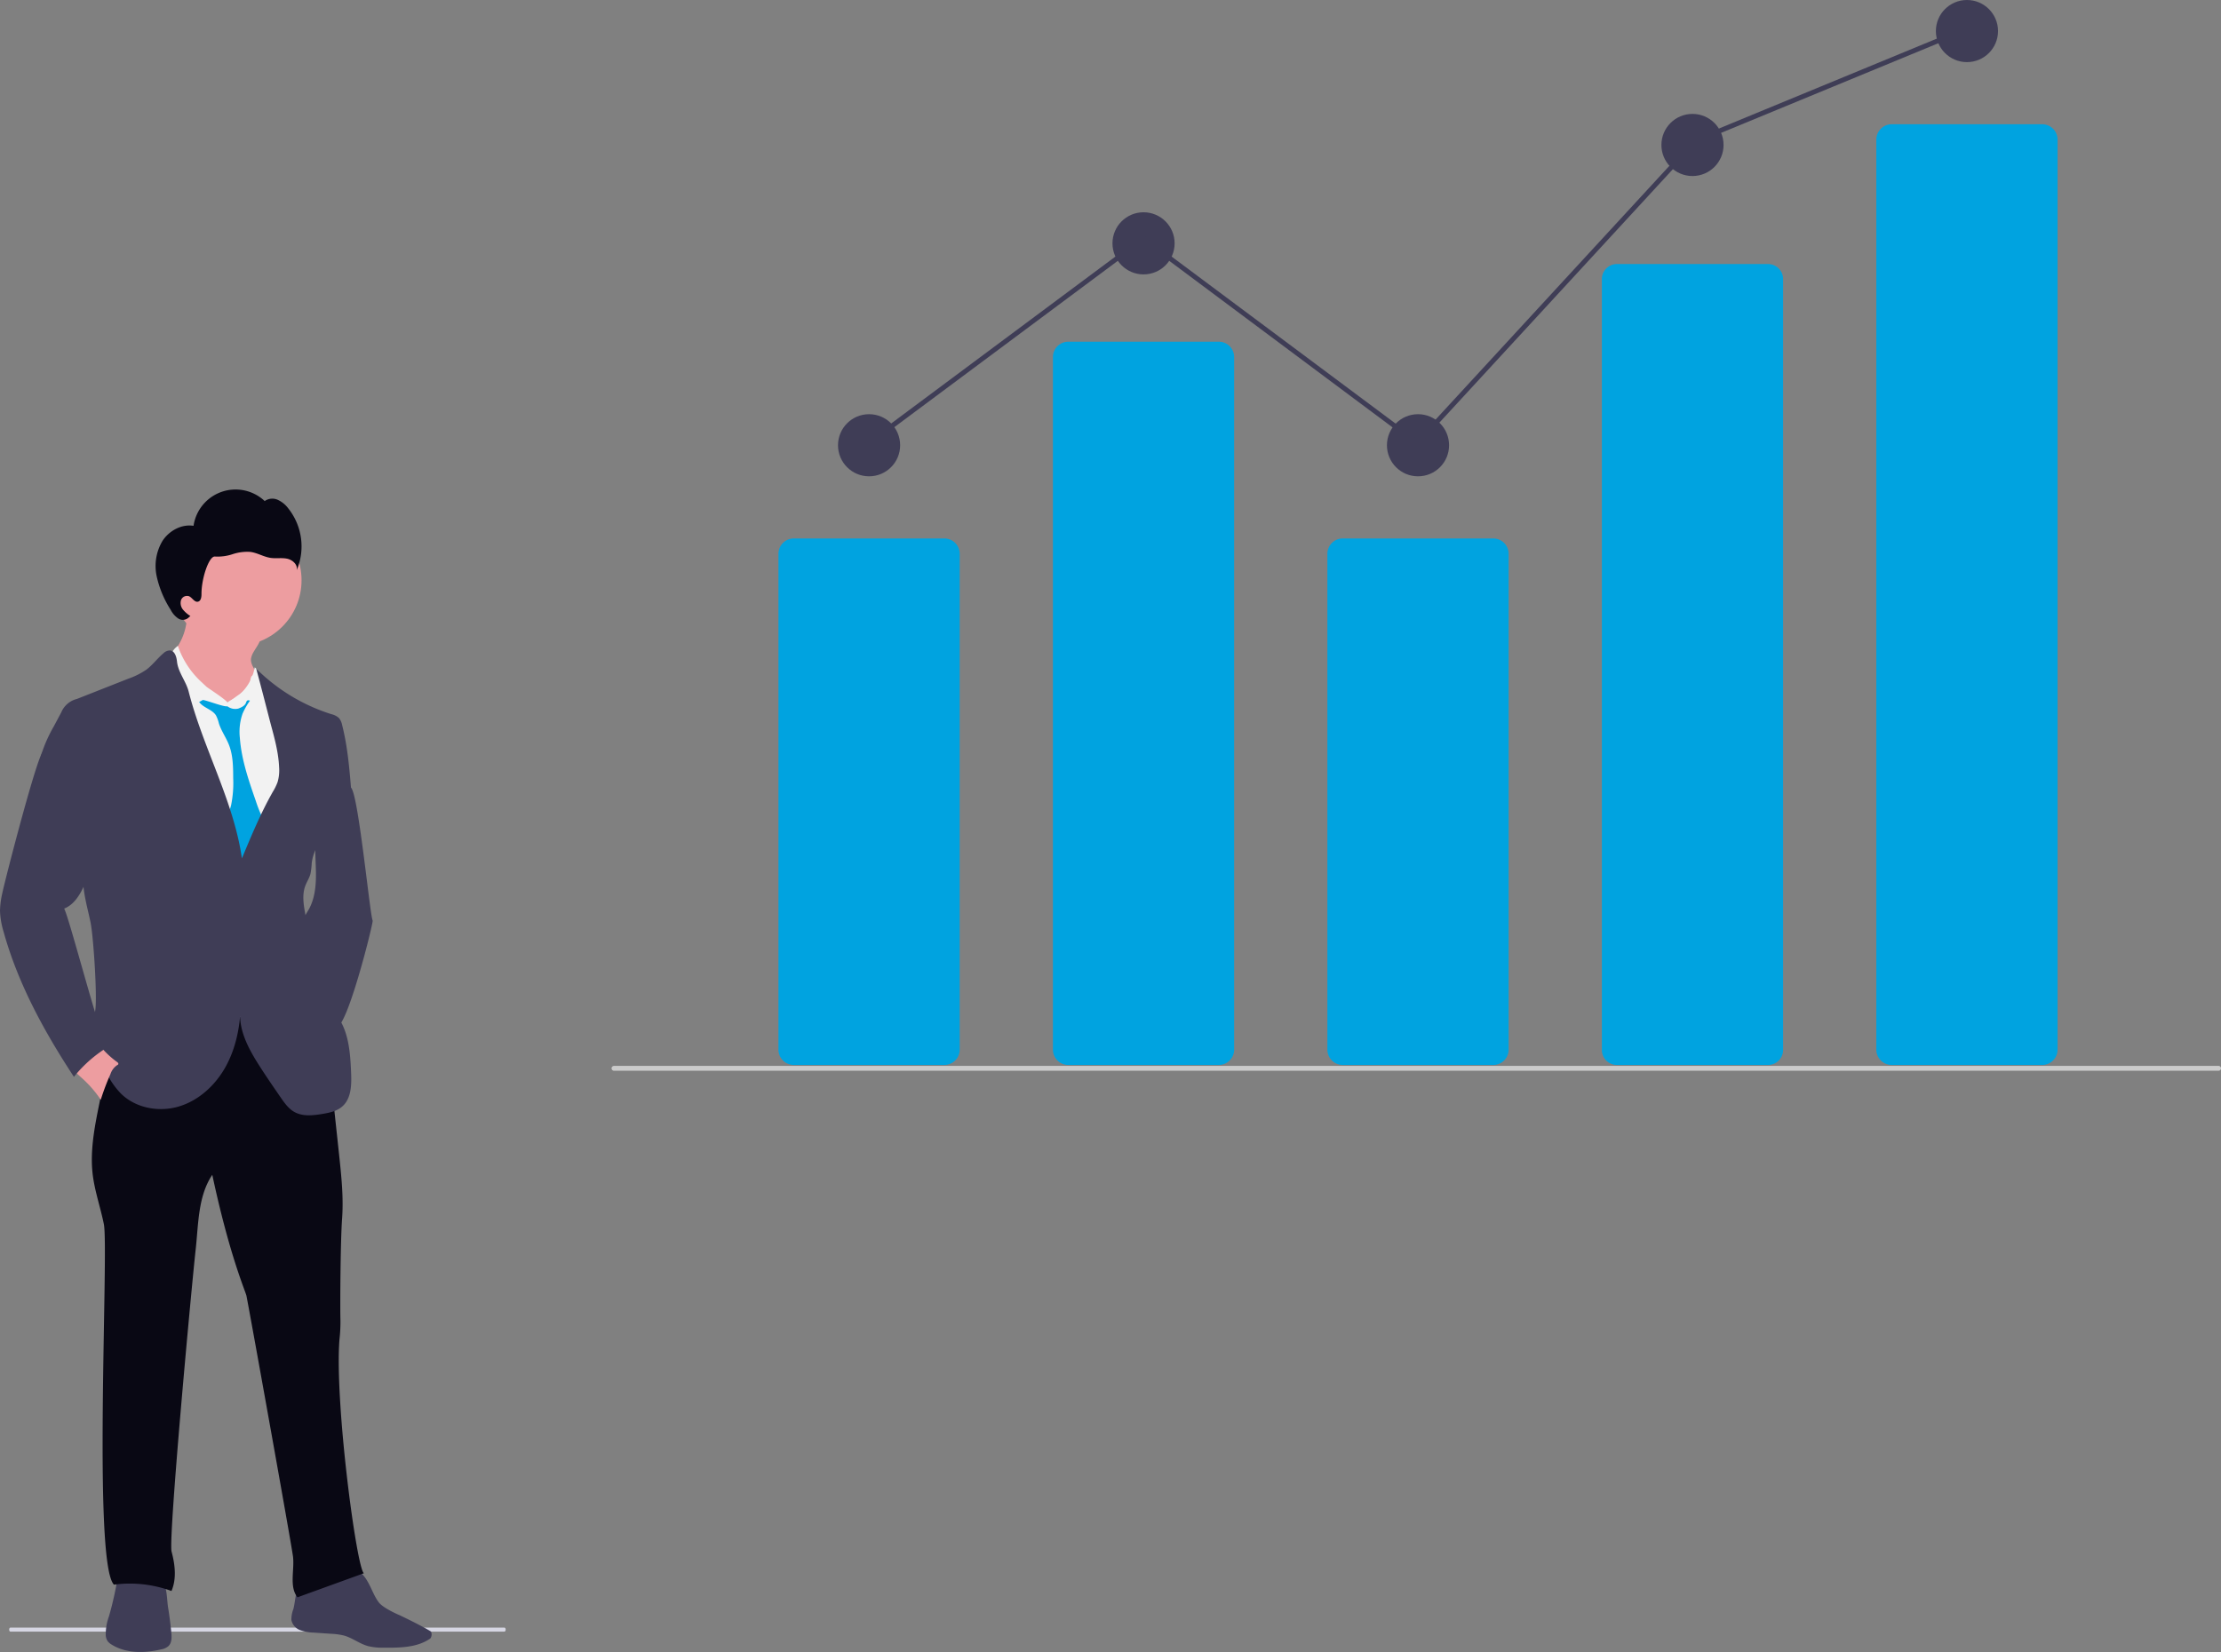 <svg xmlns="http://www.w3.org/2000/svg" width="800" height="595.193" viewBox="0 0 800 595.193" xmlns:xlink="http://www.w3.org/1999/xlink" role="img" artist="Katerina Limpitsouni" source="https://undraw.co/"><rect x="0" y="0" width="800" height="595.193" fill="#808080" stroke="none"/><g transform="translate(-145.75 -144.922)"><path d="M790.072,754.15H612.158c-.258,0-.467-.327-.467-.731s.209-.731.467-.731H790.072c.258,0,.467.327.467.731S790.329,754.15,790.072,754.15Z" transform="translate(-462.641 -21.366)" fill="#d6d6e3"/><g transform="translate(145.75 321.282)"><path d="M475.908,637.585c1.145,2.193,2,4.563,3.491,6.538,1.676,2.241,7.6,4.691,7.6,4.691s7.4,3.5,11.213,5.838a2.506,2.506,0,0,1-.218,2.5c-4.7,3.3-10.867,3.37-16.615,3.329a22.167,22.167,0,0,1-5.748-.548c-3.039-.806-5.643-2.926-8.642-3.789a22.926,22.926,0,0,0-4.748-.669l-6.3-.427a14.84,14.84,0,0,1-4.91-.911,4.966,4.966,0,0,1-3.1-3.668,10.541,10.541,0,0,1,.734-3.942c.806-3.1.556-6.836,2.967-8.948a9.15,9.15,0,0,1,3.346-1.612,106.721,106.721,0,0,1,13.39-3.563C472.111,631.667,474.255,634.408,475.908,637.585Z" transform="translate(-342.979 -243.198)" fill="#3f3d56"/><path d="M388.612,655.253c.161,1.717.21,3.684-1.032,4.885a5.507,5.507,0,0,1-2.7,1.209c-5.958,1.387-12.6,1.483-17.784-1.757a4.91,4.91,0,0,1-1.4-1.2,4.379,4.379,0,0,1-.709-2.217,19.021,19.021,0,0,1,1.153-6.731,118.125,118.125,0,0,0,3.426-15.922c.065-.443,15.212,2.419,16.22,3.918,1.266,1.854,1.274,6.3,1.612,8.513Q388.16,650.577,388.612,655.253Z" transform="translate(-326.899 -243.429)" fill="#3f3d56"/><path d="M443.8,393.994l4.031,37.479c.806,7.659,1.653,15.358,1.1,23.04-.645,8.868-.734,33.295-.6,36.737a55.631,55.631,0,0,1-.347,6.852c-1.822,22.742,6.248,82.955,8.8,84.309l-23.927,8.674c-3.055-3.829-1.032-9.787-1.612-14.648-.532-4.378-16.313-92.1-16.8-94.112-.806-2.668-6.288-15.4-12.278-43.461-5.176,7.707-4.966,17.736-5.99,26.974-1.435,12.9-9.908,104.165-8.666,108.809s1.854,9.739-.04,14.164a43.532,43.532,0,0,0-20.727-2.289c-7.683-7.86-1.817-120.738-3.628-129.85-1.209-6.022-3.289-11.867-4.031-17.97-1.008-8.553.7-17.171,2.418-25.62,1.153-5.7,2.3-11.4,3.6-17.067,1.4-6.087,3.072-12.3,6.82-17.284,6-7.973,16.647-11.512,26.6-10.738s19.251,5.3,27.474,10.948A103.574,103.574,0,0,1,443.8,393.994Z" transform="translate(-325.702 -191.951)" fill="#090814"/><path d="M423.783,218.771a6.958,6.958,0,0,0-.927,2.37c-.2,1.653.806,3.168,1.612,4.611a25.113,25.113,0,0,1,2.362,5.885,9.674,9.674,0,0,1,.347,3.926,9.473,9.473,0,0,1-1.048,2.822c-1.556,3-3.862,5.772-7,7.022a12.326,12.326,0,0,1-7.57.306,22.984,22.984,0,0,1-6.925-3.289,21.05,21.05,0,0,1-4.74-4.111,28.417,28.417,0,0,1-3.273-5.643c-1.677-3.507-3.378-7.256-3.071-11.1a3.71,3.71,0,0,1,.193-1.024,5.506,5.506,0,0,1,1.08-1.612,21.041,21.041,0,0,0,4.934-14.632l11.746,2.668c2.588.589,5.176,1.177,7.731,1.911,2.1.6,5.321,1.443,6.683,3.313S424.71,217.062,423.783,218.771Z" transform="translate(-332.436 -160.241)" fill="#ed9da0"/><path d="M411.45,243.311c.9-1.975,2.854-3.225,4.635-4.466s3.587-2.83,3.934-4.982a3.571,3.571,0,0,1,.355-1.4c.685-1.032,2.314-.516,3.289.242,2.37,1.846,3.982,4.466,5.555,7.022a60,60,0,0,1,5.2,9.827c2.265,5.974,2.539,12.5,2.789,18.872.226,5.8.443,11.7-.967,17.325-.887,3.563-2.418,7.022-2.507,10.69-.266,13.326-4.893,26.063-5.216,39.389a102.194,102.194,0,0,0,.58,11.536l.758,8.65q-17.583-1.008-35.068-3.088a67.079,67.079,0,0,0-2.515-11.7,253.892,253.892,0,0,1-8.15-48.16c-.621-8.642-1.258-17.252-2.217-25.862-.863-7.828-2.556-15.7-1.54-23.516a32.466,32.466,0,0,1,3.305-10.174,6.707,6.707,0,0,1,2.58-3.088,6.972,6.972,0,0,1,1.822-.589,33.809,33.809,0,0,1,5.546-.653,3.822,3.822,0,0,1,1.354.129,4.249,4.249,0,0,1,1.846,1.79,33.472,33.472,0,0,0,14.632,12.205Z" transform="translate(-329.826 -165.063)" fill="#f2f2f2"/><path d="M406.72,244.188c1.5,2.144,4.676,2.652,6.062,4.837a12.681,12.681,0,0,1,1.056,2.878c.846,2.7,2.556,5.047,3.6,7.683,1.5,3.789,1.54,7.981,1.556,12.052a39.88,39.88,0,0,1-.742,9.674c-.484,1.991-1.274,3.886-1.854,5.853a28.619,28.619,0,0,0-1.08,10.319,4.224,4.224,0,0,0,.58,2.136,4.635,4.635,0,0,0,2.064,1.4c2.362,1.04,4.837,2.1,7.417,1.862a2.717,2.717,0,0,0,1.475-.492,3.282,3.282,0,0,0,.726-.959l1.612-2.725c1.459-2.491,2.983-5.28,2.419-8.126a16.122,16.122,0,0,0-1.83-4.168,49,49,0,0,1-2.628-6.506c-2.572-7.393-5.176-14.89-5.756-22.694a19.944,19.944,0,0,1,.967-8.8,25.07,25.07,0,0,1,2.838-4.91,2.1,2.1,0,0,0-2.265-.766,13.479,13.479,0,0,0-2.346.975c-2.37,1-5,.637-7.393-.048-.935-.274-2.418-1.209-3.386-1.145C409.477,242.56,406.776,244.285,406.72,244.188Z" transform="translate(-334.995 -167.649)" fill="#00a3e0"/><path d="M427.926,241.5c-.484-.387-1.233-.742-1.661-.29a1.87,1.87,0,0,0-.306.653c-.419,1.129-1.653,1.685-2.773,2.12a4.611,4.611,0,0,1-4.073-.926c-.439-.663-.5-.577,0-1.194a14.254,14.254,0,0,1,2.936-1.677,17.236,17.236,0,0,0,7.03-11.061,5.256,5.256,0,0,1,1.927,3.329c.266,1.282.3,2.6.564,3.886.395,1.838,1.274,3.555,1.475,5.417a28.3,28.3,0,0,1,0,2.983,18.313,18.313,0,0,0,.339,2.886C431.5,245.632,430.167,243.286,427.926,241.5Z" transform="translate(-337.329 -165.054)" fill="#f2f2f2"/><path d="M406.907,234.168c-.806-.766-1.612-1.491-2.418-2.273a31.36,31.36,0,0,1-7.8-12.375c-1.032.806-2.169,1.87-2.193,3.225a4.942,4.942,0,0,0,1.064,2.62,40.857,40.857,0,0,1,5.909,15.809,4.708,4.708,0,0,1,4.071-2.169c1.274,0,8.758,3.023,9.17,2.169.143-.316.553-.552-.18-1.329C412.882,238.075,407.646,234.864,406.907,234.168Z" transform="translate(-332.627 -163.192)" fill="#f2f2f2"/><path d="M413.385,228.154a66.911,66.911,0,0,0,27.071,16.389,6.078,6.078,0,0,1,2.733,1.387,5.587,5.587,0,0,1,1.137,2.5c1.967,7.691,2.628,15.648,3.281,23.556a13.125,13.125,0,0,1-.081,3.934c-.476,2.112-1.975,3.821-3.45,5.409-4.627,4.958-9.908,10.142-10.69,16.881a26.964,26.964,0,0,1-.46,3.87c-.4,1.5-1.3,2.822-1.846,4.281-2.693,7.183,3.394,15.882-.314,22.573a40.742,40.742,0,0,1,4.079,12.3,16.011,16.011,0,0,0,1.1,4.74c1.1,2.306,3.378,3.773,5.168,5.643,5.458,5.595,6.127,14.156,6.449,21.968.2,4.4.137,9.456-3.225,12.342-1.943,1.685-4.6,2.233-7.135,2.652-3.378.564-7.054.967-10.045-.7-2.144-1.193-3.6-3.281-5-5.3-2.644-3.845-5.3-7.683-7.8-11.625-3.966-6.216-7.707-13.318-6.562-20.606-.322,7.457-1.894,14.971-5.555,21.468s-9.553,11.923-16.7,14.068-15.511.629-20.839-4.6a28.166,28.166,0,0,1-4.442-5.99,58.465,58.465,0,0,1-6.562-16.7c-.347-1.524-.6-3.225.161-4.587.363-.645.919-1.153,1.3-1.79,1.274-2.169-.322-27.224-1.451-32.682s-2.814-10.883-2.685-16.454c.137-5.893-4.1-11.2-7.336-16.123-1.806-2.773-3.91-5.353-5.482-8.263a26.66,26.66,0,0,1-2.112-19.961,52.316,52.316,0,0,1,4.418-9.851l2.66-4.99a8.231,8.231,0,0,1,5.643-4.837l18.4-7.255a27.694,27.694,0,0,0,6.643-3.321c2.249-1.693,3.926-4.031,6.07-5.837a3.4,3.4,0,0,1,2.418-1.056c1.725.153,2.338,2.33,2.515,4.031.4,3.805,3.225,7.03,4.184,10.73,5.192,20.436,16.18,39.285,19.195,60.148,3.386-8.134,6.772-16.285,11.109-23.943a19.877,19.877,0,0,0,1.717-3.475,14.834,14.834,0,0,0,.572-5.393c-.218-5.248-1.612-10.375-2.991-15.446C416.859,241.351,415.247,234.99,413.385,228.154Z" transform="translate(-321.1 -163.595)" fill="#3f3d56"/><path d="M474.96,331.929c.365.576-10,42.118-13.5,38.079-1.25-1.451-2.612-2.8-3.765-4.329a30.361,30.361,0,0,1-4.031-7.852,68.064,68.064,0,0,1-4.168-20.735,14.18,14.18,0,0,1,.685-5.966,31.732,31.732,0,0,1,1.79-3.225c2.161-3.894,2.6-8.505,2.564-12.955s-.516-8.916,0-13.342a30.521,30.521,0,0,1,3.225-10.585,15.019,15.019,0,0,1,4.377-5.458,7.884,7.884,0,0,1,4.837-1.572C469.607,284.143,473.954,329.944,474.96,331.929Z" transform="translate(-340.731 -176.628)" fill="#3f3d56"/><path d="M365.955,403.675c.242.177.516.419.451.709s-.3.363-.508.484a6.256,6.256,0,0,0-2.322,3.144,87.746,87.746,0,0,0-3.5,9.263,40.608,40.608,0,0,0-6.32-7.376c-1.838-1.693-3.894-3.3-4.877-5.587,0-.064,4.224-3.184,4.611-3.523,1.185-1.056,2.676-3.982,3.9-4.627,1.387-.726,2.709,2.12,3.765,3.265a32.019,32.019,0,0,0,4.8,4.249Z" transform="translate(-323.784 -197.408)" fill="#ed9da0"/><ellipse cx="23.626" cy="23.626" rx="23.626" ry="23.626" transform="translate(61.366 9.077)" fill="#ed9da0"/><path d="M875.072,278.922c2.386-3.69,6.862-6.15,11.2-5.459a15.3,15.3,0,0,1,25.631-8.922,4.757,4.757,0,0,1,4.652-.466,9.808,9.808,0,0,1,3.779,3.033,22.012,22.012,0,0,1,3.08,22.394c.53-1.928-1.4-3.742-3.354-4.175s-4-.023-5.98-.305c-2.537-.361-4.818-1.833-7.36-2.164a16.755,16.755,0,0,0-6.367.818,17.262,17.262,0,0,1-6.364.855c-2.139-.254-4.894,7.852-4.857,13.562.007,1.082-.216,2.471-1.273,2.7-1.3.283-2.057-1.514-3.3-2a2.293,2.293,0,0,0-2.812,1.5,3.738,3.738,0,0,0,.714,3.348,11.044,11.044,0,0,0,2.678,2.323l-.51.425a3.037,3.037,0,0,1-3.834.476,8.275,8.275,0,0,1-2.753-3.135,36.883,36.883,0,0,1-5.05-12.1A17.623,17.623,0,0,1,875.072,278.922Z" transform="translate(-816.558 -260.374)" fill="#090814"/><path d="M318.621,317.6a31.246,31.246,0,0,0-.871,6.562,29.361,29.361,0,0,0,1.314,7.586c5.192,18.711,14.656,35.971,25.314,52.2a46.985,46.985,0,0,1,10.722-9.787,2.3,2.3,0,0,0,.806-.806,2.185,2.185,0,0,0-.258-1.886c-2.943-6.03-12.947-44.67-14.785-48.144,3.749-1.459,5.917-5.321,7.505-9.021a49.408,49.408,0,0,0,3.612-11.859,35.681,35.681,0,0,0-4.361-22.694,36.277,36.277,0,0,0-7.3-9.158,73.283,73.283,0,0,0-6.96-3.888C331.5,266.748,319.636,312.712,318.621,317.6Z" transform="translate(-317.75 -172.338)" fill="#3f3d56"/></g><path d="M309.965,553.645H255.753a5.543,5.543,0,0,1-5.537-5.537V369.481a5.543,5.543,0,0,1,5.537-5.537h54.213a5.543,5.543,0,0,1,5.537,5.537V548.108A5.543,5.543,0,0,1,309.965,553.645Z" transform="translate(175.93 -25.025)" fill="#00a3e0"/><path d="M423.2,543.339H368.99a5.543,5.543,0,0,1-5.537-5.537V288.292a5.543,5.543,0,0,1,5.537-5.537H423.2a5.543,5.543,0,0,1,5.537,5.537V537.8A5.544,5.544,0,0,1,423.2,543.339Z" transform="translate(161.556 -14.719)" fill="#00a3e0"/><path d="M536.441,553.645H482.228a5.543,5.543,0,0,1-5.537-5.537V369.481a5.543,5.543,0,0,1,5.537-5.537h54.213a5.543,5.543,0,0,1,5.537,5.537V548.108a5.543,5.543,0,0,1-5.537,5.537Z" transform="translate(147.182 -25.025)" fill="#00a3e0"/><path d="M649.678,539.271H595.465a5.422,5.422,0,0,1-5.537-5.286V255.993a5.422,5.422,0,0,1,5.537-5.286h54.213a5.422,5.422,0,0,1,5.537,5.286V533.985a5.422,5.422,0,0,1-5.537,5.286Z" transform="translate(132.808 -10.651)" fill="#00a3e0"/><path d="M762.916,531.948H708.7a5.543,5.543,0,0,1-5.537-5.537V198.556a5.543,5.543,0,0,1,5.537-5.537h54.213a5.543,5.543,0,0,1,5.537,5.537V526.412a5.544,5.544,0,0,1-5.537,5.537Z" transform="translate(118.434 -3.329)" fill="#00a3e0"/><ellipse cx="11.192" cy="11.192" rx="11.192" ry="11.192" transform="translate(447.597 294.151)" fill="#3f3d56"/><ellipse cx="11.192" cy="11.192" rx="11.192" ry="11.192" transform="translate(546.461 221.402)" fill="#3f3d56"/><ellipse cx="11.192" cy="11.192" rx="11.192" ry="11.192" transform="translate(645.324 294.151)" fill="#3f3d56"/><ellipse cx="11.192" cy="11.192" rx="11.192" ry="11.192" transform="translate(744.188 185.96)" fill="#3f3d56"/><ellipse cx="11.192" cy="11.192" rx="11.192" ry="11.192" transform="translate(843.051 144.922)" fill="#3f3d56"/><path d="M760.208,583.353H182.239a.873.873,0,0,1,0-1.746H760.208a.873.873,0,1,1,0,1.746Z" transform="translate(184.669 -52.654)" fill="#cbcbcb"/><path d="M105.4,162.554l-1.042-1.4,100.5-74.824,98.544,73.5L403.3,51.377l.179-.073,96.945-40.012.666,1.614L404.324,52.844l-100.7,109.329L204.864,88.507Z" transform="translate(352.789 143.489)" fill="#3f3d56"/></g></svg>